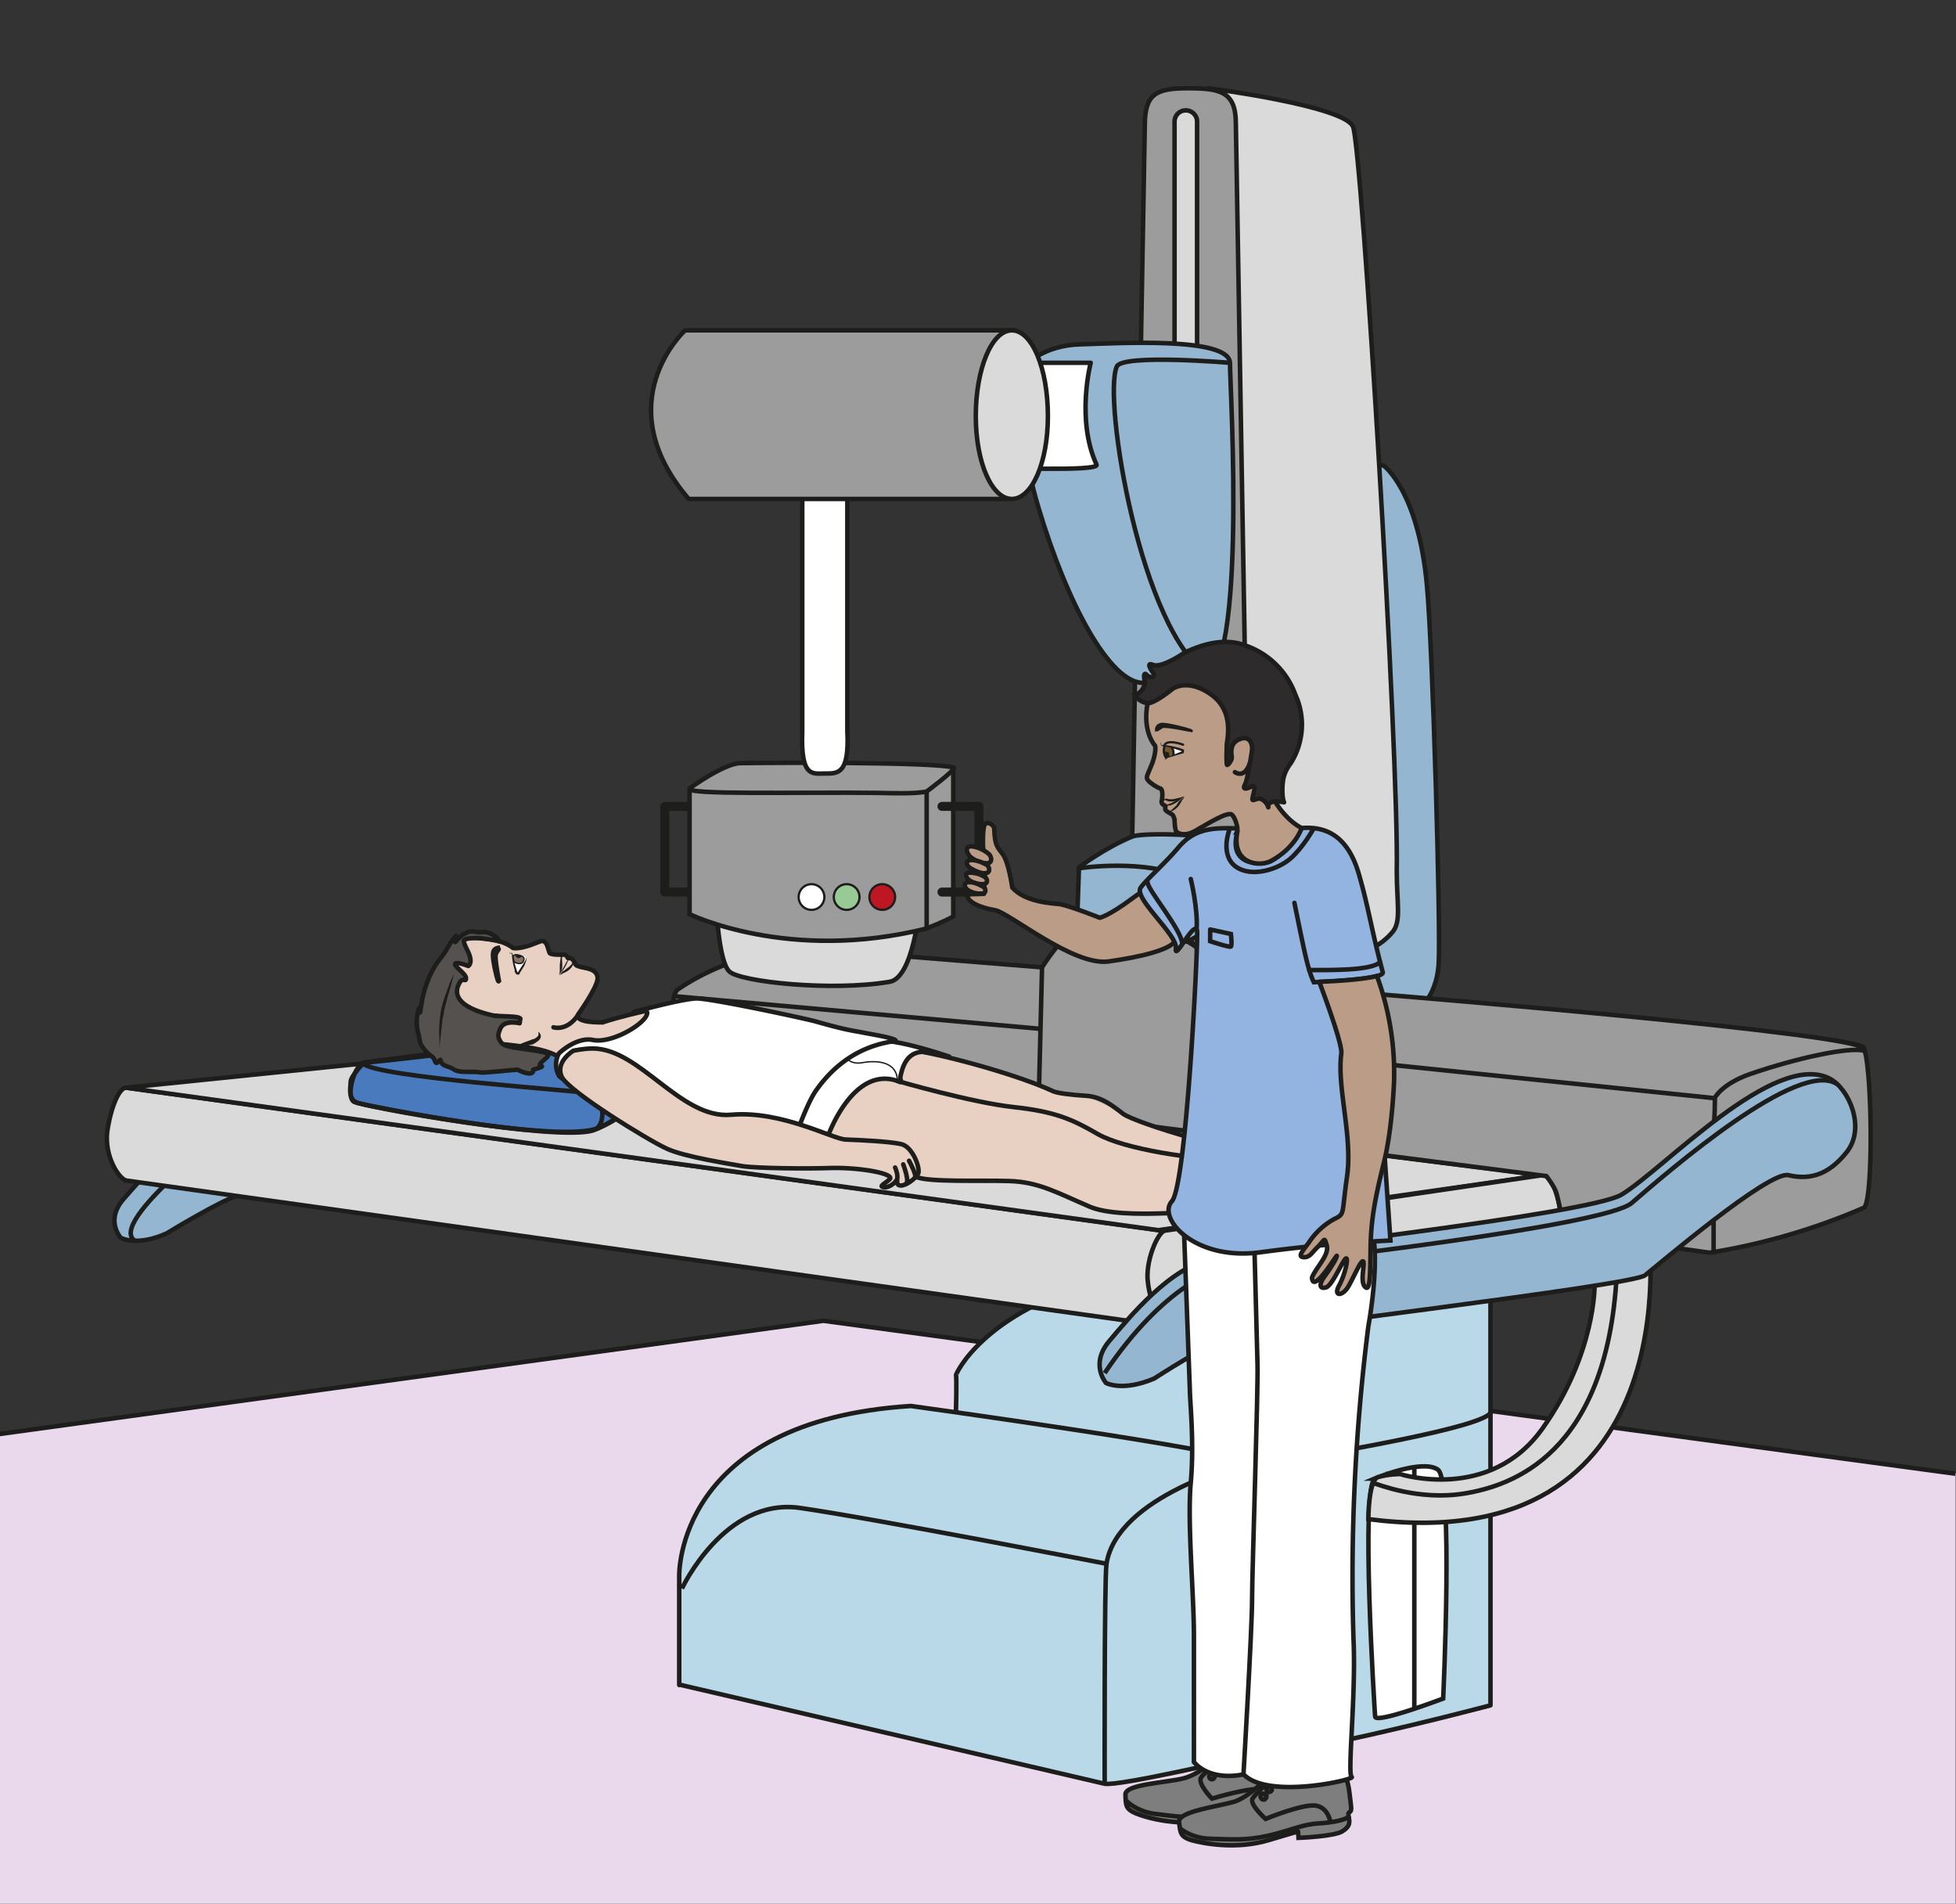 <svg viewBox="0 0 578.5 562.9" xmlns="http://www.w3.org/2000/svg"><rect x="0" y="0" width="578.5" height="562.9" fill="#333333" stroke="none"/><defs><clipPath id="a"><path d="M0 422.2h433.8V0H0z"/></clipPath><clipPath id="b"><path d="M0 422.2h433.8V0H0z"/></clipPath><clipPath id="c"><path d="M0 422.2h433.8V0H0z"/></clipPath><clipPath id="d"><path d="M0 422.2h433.8V0H0z"/></clipPath></defs><path d="M0 424v138.9h578.4V435.7l-334.9-45.3z" fill="#ead9ec"/><g clip-path="url(#a)" transform="matrix(1.333 0 0 -1.333 0 562.9)"><path d="M-250.3 69.8l433 59.5 496.7-67.1 24.5-149-948.6-3.5z" fill="none" stroke="#1d1d1b" stroke-miterlimit="10"/></g><g clip-path="url(#b)" transform="matrix(1.333 0 0 -1.333 0 562.9)"><path d="M307 319s7.7-5.6 9.6-26.6c1.3-13.7 3.1-76.9 2.6-84-1-15.4-18.6-16.7-20.4-9.9-1.8 7-2.3 126.5 8.3 120.4" fill="#95b6d1"/><path d="M307 319s7.7-5.6 9.6-26.6c1.3-13.7 3.1-76.9 2.6-84-1-15.4-18.6-16.7-20.4-9.9-1.8 7-2.3 126.5 8.3 120.4z" fill="none" stroke="#1d1d1b" stroke-linejoin="round" stroke-miterlimit="10"/><path d="M183.2 199.6c-.4-5-5-4.5-14.4-5.8-9.4-1.3-26.2-21.5-28.8-23.6-2.6-2.2-82.6-11.7-87-13-4.4-1.4-16-8.5-16-8.5-6.6-3-10.2-1-10.2-1s-3.6 3.9.7 8.7c4.3 4.9 13.1 15.4 22 16.9 8.7 1.5 81.7 7.3 87 13.2 5.5 6 31.3 30.4 45.1 22.3 5.8-3.4 1.6-9.2 1.6-9.2" fill="#95b6d1"/><path d="M183.2 199.6c-.4-5-5-4.5-14.4-5.8-9.4-1.3-26.2-21.5-28.8-23.6-2.6-2.2-82.6-11.7-87-13-4.4-1.4-16-8.5-16-8.5-6.6-3-10.2-1-10.2-1s-3.6 3.9.7 8.7c4.3 4.9 13.1 15.4 22 16.9 8.7 1.5 81.7 7.3 87 13.2 5.5 6 31.3 30.4 45.1 22.3 5.8-3.4 1.6-9.2 1.6-9.2z" fill="none" stroke="#1d1d1b" stroke-linejoin="round" stroke-miterlimit="10"/><path d="M30 147c-6.6 4 21.9 25.5 21.9 25.5s18.2 6.8 32.5 7c14.3.2 48.7-1.3 55.3 4.6 6.6 5.8 9.5 8 9.5 8" fill="none" stroke="#1d1d1b" stroke-linejoin="round" stroke-miterlimit="10"/><path d="M212.1 109s.2 8.1 0 8.2c-.1.2 6 14 32.1 21 26 7 86.5-.2 86.5-.2V44S265 26.5 261.5 32.6c-3.7 6-49.3 76.4-49.3 76.4" fill="#bad9e8"/><path d="M212.1 109s.2 8.1 0 8.2c-.1.2 6 14 32.1 21 26 7 86.5-.2 86.5-.2V44S265 26.5 261.5 32.6c-3.7 6-49.3 76.4-49.3 76.4z" fill="none" stroke="#1d1d1b" stroke-linejoin="round" stroke-miterlimit="10"/><path d="M149.4 195s-.7 6.6 1 7.8a52.2 52.2 0 0033.1 8.8c17.7-1.7 228.1-17.6 230-21.7 1.9-4.2 2.2-33.6.1-35.5a143 143 0 00-34.3-10 23588 23588 0 00-230 33.5z" fill="#9d9c9c"/><path d="M149.4 195s-.7 6.6 1 7.8a52.2 52.2 0 0033.1 8.8c17.7-1.7 228.1-17.6 230-21.7 1.9-4.2 2.2-33.6.1-35.5a143 143 0 00-34.3-10 23588 23588 0 00-230 33.5z" fill="none" stroke="#1d1d1b" stroke-linejoin="round" stroke-miterlimit="10"/><path d="M257.4 138.6c-.7-5.6 2.3-10.7.7-10.4l-230 32.2c-1.6.2-5 5.3-4.3 10.9.8 5.5 2.7 9.9 4.3 9.7l229-31.6c1.6-.2 1.1-5.2.4-10.8" fill="#dadada"/><path d="M257.4 138.6c-.7-5.6 2.3-10.7.7-10.4l-230 32.2c-1.6.2-5 5.3-4.3 10.9.8 5.5 2.7 9.9 4.3 9.7l229-31.6c1.6-.2 1.1-5.2.4-10.8z" fill="none" stroke="#1d1d1b" stroke-miterlimit="10"/><path d="M257 149.4L28 181l86.9 8.9 227.3-28.3z" fill="#dadada"/><path d="M257 149.4L28 181l86.9 8.9 227.3-28.3z" fill="none" stroke="#1d1d1b" stroke-linejoin="round" stroke-miterlimit="10"/><path d="M346.3 153.4c.6-4.7-.2-8.8-1.8-9l-85.7-14.9c-1.6-.2-3.5 3.5-4.1 8.2-.7 4.7 2.2 11.4 3.8 11.6l83.7 12.3c1.6.2 3.4-3.4 4-8.2" fill="#dadada"/><path d="M346.3 153.4c.6-4.7-.2-8.8-1.8-9l-85.7-14.9c-1.6-.2-3.5 3.5-4.1 8.2-.7 4.7 2.2 11.4 3.8 11.6l83.7 12.3c1.6.2 3.4-3.4 4-8.2z" fill="none" stroke="#1d1d1b" stroke-miterlimit="10"/><path d="M380.2 160.2V144M149.6 201.3l80.8-7.2" fill="none" stroke="#1d1d1b" stroke-linejoin="round" stroke-miterlimit="10"/><path d="M231.2 207.7s5.2 8.3 7.7 7.8c2.5-.4 24.6-2.1 24.6-2.1s14.8-8.7 15-12c.2-3.4-.9-31.8-.9-31.8l-47.2 6z" fill="#9d9c9c"/><path d="M231.2 207.7s5.2 8.3 7.7 7.8c2.5-.4 24.6-2.1 24.6-2.1s14.8-8.7 15-12c.2-3.4-.9-31.8-.9-31.8l-47.2 6z" fill="none" stroke="#1d1d1b" stroke-miterlimit="10"/><path d="M285.2 223s17.5-6.4 17.5-10.4-1.2-45.1-1.2-45.1l-32.5 3.2s2 34.4 1.2 35.4l-6.7 8.4s18.4 10.2 21.7 8.6" fill="#9d9c9c"/><path d="M285.2 223s17.5-6.4 17.5-10.4-1.2-45.1-1.2-45.1l-32.5 3.2s2 34.4 1.2 35.4l-6.7 8.4s18.4 10.2 21.7 8.6z" fill="none" stroke="#1d1d1b" stroke-miterlimit="10"/><path d="M380.2 171.8s.3 3 .3 7c0 0 1.5 3 7.7 5.2 10.7 3.7 22.3 6.1 25.4 5.2v.5c-2.1 3.4-99 11.3-107.3 12-8.4.7-20.9-10.3-23-12-2-1.7-2.5-20.3-2.5-20.3l62.3-8s1.8-2.3 2.2-3.7c.4-1.4 1-3.8 1.1-5.6s32.6 7.8 33.8 19.7" fill="#9d9c9c"/><path d="M380.2 171.8s.3 3 .3 7c0 0 1.5 3 7.7 5.2 10.7 3.7 22.3 6.1 25.4 5.2v.5c-2.1 3.4-99 11.3-107.3 12-8.4.7-20.9-10.3-23-12-2-1.7-2.5-20.3-2.5-20.3l62.3-8s1.8-2.3 2.2-3.7c.4-1.4 1-3.8 1.1-5.6s32.6 7.8 33.8 19.7z" fill="none" stroke="#1d1d1b" stroke-linejoin="round" stroke-miterlimit="10"/><path d="M305 94.3s10.5 4.4 14 2c3.5-2.3 1.2-50.8 1.2-50.8s-15-5.7-15.1-4c-.1 1.4-3.3 51.5 0 52.8" fill="#fff"/><path d="M305 94.3s10.5 4.4 14 2c3.5-2.3 1.2-50.8 1.2-50.8s-15-5.7-15.1-4c-.1 1.4-3.3 51.5 0 52.8zM313.8 96.8V43.2" fill="none" stroke="#1d1d1b" stroke-miterlimit="10"/><path d="M310.6 95.3s20-6.4 31.7 10.2c11.7 16.5 11.5 31.7 11.5 31.7l12 11.5s9.5-72.6-62.2-63.4c0 0 0 8.5 2.1 9.3 2.2.7 5 .7 5 .7" fill="#dadada"/><path d="M310.6 95.3s20-6.4 31.7 10.2c11.7 16.5 11.5 31.7 11.5 31.7l12 11.5s9.5-72.6-62.2-63.4c0 0 0 8.5 2.1 9.3 2.2.7 5 .7 5 .7z" fill="none" stroke="#1d1d1b" stroke-miterlimit="10"/><path d="M304.7 93.3c.9-.2 10-4 20.3-2.3 10.3 1.7 31.5 8.6 33.7 48.4" fill="none" stroke="#1d1d1b" stroke-miterlimit="10"/><path d="M396.8 161.6c-4.4 1-29-20-31.8-22.2-2.7-2.3-87.7-12.2-92.3-13.7-4.6-1.4-16.6-9.2-16.6-9.2-7-3-10.7-1-10.7-1s-3.7 4.2.8 9.4c4.4 5.2 13.6 16.5 22.8 18.1 9.1 1.7 83.9 10 90.8 14.3 9.3 5.6 33.9 32.1 46.2 25.7 4.2-2.2 8-10.8 3.8-16.2-4.1-5.2-8.3-6.3-13-5.2" fill="#95b6d1"/><path d="M396.8 161.6c-4.4 1-29-20-31.8-22.2-2.7-2.3-87.7-12.2-92.3-13.7-4.6-1.4-16.6-9.2-16.6-9.2-7-3-10.7-1-10.7-1s-3.7 4.2.8 9.4c4.4 5.2 13.6 16.5 22.8 18.1 9.1 1.7 83.9 10 90.8 14.3 9.3 5.6 33.9 32.1 46.2 25.7 4.2-2.2 8-10.8 3.8-16.2-4.1-5.2-8.3-6.3-13-5.2z" fill="none" stroke="#1d1d1b" stroke-linejoin="round" stroke-miterlimit="10"/><path d="M407.6 181.8c-8.5 5.7-37-19-45.6-26.4-6-5-73.2-12.9-91.5-14.7 0 0-12-3-25.4-23" fill="none" stroke="#1d1d1b" stroke-linejoin="round" stroke-miterlimit="10"/><path d="M283.1 188.7l97.1-10" fill="none" stroke="#1d1d1b" stroke-linecap="round" stroke-linejoin="round" stroke-miterlimit="10"/><path d="M268.2 402.7s30-3.9 32-8.5c2-4.7 10.2-139.6 9.7-165.1 0-7.1 1-11-.8-13.4-5.6-7-17.7-7.2-24.7-4-3.3 1.6-6.6 8-7.8 10-2 3.5-8.4 181-8.4 181" fill="#dadada"/><path d="M268.2 402.7s30-3.9 32-8.5c2-4.7 10.2-139.6 9.7-165.1 0-7.1 1-11-.8-13.4-5.6-7-17.7-7.2-24.7-4-3.3 1.6-6.6 8-7.8 10-2 3.5-8.4 181-8.4 181z" fill="none" stroke="#1d1d1b" stroke-linejoin="round" stroke-miterlimit="10"/><path d="M277 230.4c0-7-5.7-12.7-12.9-12.7s-13 5.7-13 12.7l2.9 164c0 7 2.4 8.3 9.5 8.3 7.2 0 10.7-.7 10.7-7.8z" fill="#9d9c9c"/><path d="M277 230.4c0-7-5.7-12.7-12.9-12.7s-13 5.7-13 12.7l2.9 164c0 7 2.4 8.3 9.5 8.3 7.2 0 10.7-.7 10.7-7.8z" fill="none" stroke="#1d1d1b" stroke-linejoin="round" stroke-miterlimit="10"/><path d="M238.9 215.5l.5 14.4s5.9 4.4 11.8 6.8c3 1.2 25.2.3 25.7-2.8.3-1.4.1-12.8.1-12.8l-13.5-7.7z" fill="#95b6d1"/><path d="M238.9 215.5l.5 14.4s5.9 4.4 11.8 6.8c3 1.2 25.2.3 25.7-2.8.3-1.4.1-12.8.1-12.8l-13.5-7.7z" fill="none" stroke="#1d1d1b" stroke-linejoin="round" stroke-miterlimit="10"/><path d="M263.5 227.4v-14" fill="none" stroke="#1d1d1b" stroke-miterlimit="10"/><path d="M265.6 344.3a2.5 2.5 0 00-5 0v51a2.5 2.5 0 005 0z" fill="#dadada"/><path d="M265.6 344.3a2.5 2.5 0 00-5 0v51a2.5 2.5 0 005 0z" fill="none" stroke="#1d1d1b" stroke-linejoin="round" stroke-miterlimit="10"/><path d="M265.6 270.9c11.5-2.7 7.3 65 7.3 70.8 0 6-25.4 4.4-33.2 4.2s-11.7-4.2-11.7-4.2-3.9-10.9 2.4-32 15.8-39 23.3-38.9l12 .1" fill="#95b6d1"/><path d="M265.6 270.9c11.5-2.7 7.3 65 7.3 70.8 0 6-25.4 4.4-33.2 4.2s-11.7-4.2-11.7-4.2-3.9-10.9 2.4-32 15.8-39 23.3-38.9l12 .1z" fill="none" stroke="#1d1d1b" stroke-linejoin="round" stroke-miterlimit="10"/><path d="M272.9 341.8s-23.8 2-25.1-.8c-3.2-7 5.3-59 20.4-68.5" fill="none" stroke="#1d1d1b" stroke-linejoin="round" stroke-miterlimit="10"/><path d="M220 318.6s24-1 23.3.6c-4.6 10-1.3 22.6-1.3 22.6h-18.3s-2.6.6-4.4-7.5c-1.9-8.1.6-15.7.6-15.7" fill="#fff"/><path d="M220 318.6s24-1 23.3.6c-4.6 10-1.3 22.6-1.3 22.6h-18.3s-2.6.6-4.4-7.5c-1.9-8.1.6-15.7.6-15.7z" fill="none" stroke="#1d1d1b" stroke-linejoin="round" stroke-miterlimit="10"/><path d="M158.9 221.6s.5-12.5 2.9-14.8c2.3-2.3 22.7-4.5 35.6-2.3 5.2.9 6.6 16.4 6.6 16.4z" fill="#dadada"/><path d="M158.9 221.6s.5-12.5 2.9-14.8c2.3-2.3 22.7-4.5 35.6-2.3 5.2.9 6.6 16.4 6.6 16.4z" fill="none" stroke="#1d1d1b" stroke-miterlimit="10"/><path d="M155.9 243.4h-8.4v-19h8.4" fill="none" stroke="#1d1d1b" stroke-linecap="round" stroke-linejoin="round" stroke-miterlimit="10" stroke-width="2"/><path d="M153 246.8v-27.3s22-10.8 52.5-3.2c0 0 4.4 1.7 6 2.7v32.7" fill="#9d9c9c" stroke="#1d1d1b" stroke-linecap="round" stroke-miterlimit="10"/><path d="M153 247.4s7.6 5.5 11.2 5.6c7 .1 43.4.3 47.4-1 .7-.3-6-5.3-6-5.3-2.5-.5-6.4-.4-11-.3-17.4.2-42.9-.5-41.6 1" fill="#9d9c9c"/><path d="M153 247.4s7.6 5.5 11.2 5.6c7 .1 43.4.3 47.4-1 .7-.3-6-5.3-6-5.3-2.5-.5-6.4-.4-11-.3-17.4.2-42.9-.5-41.6 1z" fill="none" stroke="#1d1d1b" stroke-miterlimit="10"/><path d="M205.6 216.2v30.5" fill="#9d9c9c" stroke="#1d1d1b" stroke-miterlimit="10"/><path d="M188 260.1c.5-9.7-2.2-9.4-5-9.4-2.7 0-5.4-1-5 9.4V320c0 5.2 2.3 4.8 5 4.8 2.8 0 5 .4 5-4.8z" fill="#fff"/><path d="M188 260.1c.5-9.7-2.2-9.4-5-9.4-2.7 0-5.4-1-5 9.4V320c0 5.2 2.3 4.8 5 4.8 2.8 0 5 .4 5-4.8z" fill="none" stroke="#1d1d1b" stroke-miterlimit="10"/><path d="M182.9 223.3a2.8 2.8 0 10-5.7 0 2.8 2.8 0 005.7 0" fill="#fff"/><path d="M182.9 223.3a2.8 2.8 0 10-5.7 0 2.8 2.8 0 005.7 0z" fill="none" stroke="#1d1d1b" stroke-miterlimit="10" stroke-width=".5"/><path d="M190.7 223.3a2.8 2.8 0 10-5.7 0 2.8 2.8 0 005.7 0" fill="#97ca94"/><path d="M190.7 223.3a2.8 2.8 0 10-5.7 0 2.8 2.8 0 005.7 0z" fill="none" stroke="#1d1d1b" stroke-miterlimit="10" stroke-width=".5"/><path d="M198.6 223.3a2.8 2.8 0 10-5.7 0 2.8 2.8 0 005.7 0" fill="#be1622"/><path d="M198.6 223.3a2.8 2.8 0 10-5.7 0 2.8 2.8 0 005.7 0z" fill="none" stroke="#1d1d1b" stroke-miterlimit="10" stroke-width=".5"/><path d="M209 243.4h8.2v-19H209" fill="none" stroke="#1d1d1b" stroke-linecap="round" stroke-linejoin="round" stroke-miterlimit="10" stroke-width="2"/><path d="M224.6 349H152s-17.5-16 .8-37.4h70.8s-12.4 20.6 1 37.4" fill="#9d9c9c"/><path d="M224.6 349H152s-17.5-16 .8-37.4h70.8s-12.4 20.6 1 37.4z" fill="none" stroke="#1d1d1b" stroke-linejoin="round" stroke-miterlimit="10"/><path d="M232.5 330c0-10.5-3.6-18.4-8-18.4s-8 8-8 18.4 3.5 19 8 19 8-8.5 8-19" fill="#dadada"/><path d="M232.5 330c0-10.5-3.6-18.4-8-18.4s-8 8-8 18.4 3.5 19 8 19 8-8.5 8-19z" fill="none" stroke="#1d1d1b" stroke-miterlimit="10"/><path d="M150.7 48.5v24.2s-.9 34.4 51.4 37.7c0 0 72.6-10 73.5-12.3.9-2.4 0-65.7 0-65.7s-27.4-6.4-30.5-5.8l-94.4 22" fill="#bad9e8"/><path d="M150.7 48.5v24.2s-.9 34.4 51.4 37.7c0 0 72.6-10 73.5-12.3.9-2.4 0-65.7 0-65.7s-27.4-6.4-30.5-5.8l-94.4 22z" fill="none" stroke="#1d1d1b" stroke-linejoin="round" stroke-miterlimit="10"/><path d="M151.3 69.9s9.4 20.2 26.1 17.9c16.7-2.4 68.1-12.4 68.1-12.4M245.1 26.6s-.1 45.2.4 48.8c2.4 15.1 30.2 22.1 30.2 22.1M275.7 98.3s1.8-1.6 10.3 0c8.4 1.6 44 7.4 44.8 10.8M275.6 126V98" fill="none" stroke="#1d1d1b" stroke-miterlimit="10"/><path d="M239.6 229.7s14.5 2.2 24-2.3l13.3 6.5" fill="none" stroke="#1d1d1b" stroke-linecap="round" stroke-miterlimit="10"/></g><g clip-path="url(#c)" transform="matrix(1.333 0 0 -1.333 0 562.9)"><path d="M104 189.6l-23.2-3s-3-3-3-4.3-.8-4.2 2-4.8c2.8-.7 44.5-9 53.1-5.4 8.6 3.6 12 10.4 10.3 13-1.7 2.4-36.1 5.4-39.2 4.5" fill="#487abd"/><path d="M104 189.6l-23.2-3s-3-3-3-4.3-.8-4.2 2-4.8c2.8-.7 44.5-9 53.1-5.4 8.6 3.6 12 10.4 10.3 13-1.7 2.4-36.1 5.4-39.2 4.5z" fill="none" stroke="#1d1d1b" stroke-miterlimit="10"/><path d="M98.5 188.5s-14.9-1.8-17.4-1.9c-2.5 0-4.4-7.6-2.6-8.7 1.9-1.1 44.8-8.8 53-6.4 3.4 1 2.3 7.5 0 8.2-2.4.6-48.3 3.6-51 6.7M138.2 175.3s-3.7-2.8-6.7-3.8" fill="none" stroke="#1d1d1b" stroke-linecap="round" stroke-linejoin="round" stroke-miterlimit="10"/><path d="M124.5 187s0-2.5.2-3.7 2-1.8 5.2-4c3-2.3 9.7-6.6 9.7-6.6s9.3-6 13.8-6.6c4.5-.7 13.8-2.7 16-2.8 2-.2 20.8-.3 22.5-.5 1.7-.2 6.9-1.2 6.2-2-.6-1-2.1-2.2-1.2-2 1 .4 2.5 1.5 2.7 2s.2-1.8.5-1.4l4.9 1.7c2.2-.5 21.8-.7 22.7-.8 1 0 13.5-5.4 15.2-6.1 1.7-.8 10.2-1.2 13.5-1.4 3.2-.3 15.2 1.3 17.4 1.3 5.1 0-.7 9.9 1.5 10.7 2.2.9 2.9.5 2.9.5s1 .8 2.6.7c1.7-.1-8.8 2.5-15 3.5-5.5.8-14.5 4.6-16.6 5.8-2.2 1.2-7.5 3.8-10 4.1s-10.7 2.5-12.8 3.6c-2 1-13.1 4.6-16.6 4.9-3.5.3-11.7 1.2-14 2.4-4.5 2.3-14 3.2-17.2 4-3 .8-20 4.9-22.4 5.3-2.3.4-7.5-1-9.7-1.2-2.3-.2-13-3-15-3.2-2 0-4.3-3.8-4.3-3.8z" fill="#e8d1c2"/><path d="M133.7 195.5s8.7 2.9 19.2 4.2c5.6.7 22.6-4.6 27.6-5.4 12.3-2 14.1-4.4 16.7-4.4 6.5.1 27.5-5.5 36.5-9.7.9-.4 4-.8 7.3-1 3.3-.2 5.6-2 8.2-4 2.5-1.9 27-9.7 35.8-8.8" fill="none" stroke="#1d1d1b" stroke-linecap="round" stroke-linejoin="round" stroke-miterlimit="10"/><path d="M275.3 164.8c-10.5.2-25.9 2.6-31.7 5.9-5.7 3.3-9.5 5-18.7 6-9.3 1-25.8 5.8-25.8 5.8M203.3 161.2c2.9-1.2 14-.7 20.6-.9 6.6-.2 10.6-2.6 17.9-5.7 7.2-3.1 27.1-.6 32-.5" fill="none" stroke="#1d1d1b" stroke-linecap="round" stroke-linejoin="round" stroke-miterlimit="10"/><path d="M196.3 191.4c5-.3 14.3-3.5 14.3-3.5-3.5.6-9 3.5-10.7-3.9-.3-1 0-1.4 0-1.4-.2-.5 0-.4-.8-.1-9.8 3.4-15.3-12-15.3-12a305.6 305.6 0 00-13.3 4s15.4 12 18.6 14c4.8 3 7.2 3 7.2 3" fill="#fff"/><path d="M196.3 191.4c5-.3 14.3-3.5 14.3-3.5-3.5.6-9 3.5-10.7-3.9-.3-1 0-1.4 0-1.4-.2-.5 0-.4-.8-.1-9.8 3.4-15.3-12-15.3-12a305.6 305.6 0 00-13.3 4s15.4 12 18.6 14c4.8 3 7.2 3 7.2 3z" fill="none" stroke="#1d1d1b" stroke-linejoin="round" stroke-miterlimit="10"/><path d="M124.7 187.4c-3 2-6.6 2.5-11.7 3.1-5 .6-16.6.6-15.5 10.5 1.1 10 5.2 13.2 5.2 13.2s7.7.6 11.1-2.2c0 0 1-.3 3.5.5 2.4.8 3 1.4 3.6.8.6-.5.7-1.6 1-2.3 0-.6 3-.5 3-.5s.7.2 1-.6c.3-.6.7.5 1.5-1 .4-.9.5-.8 1.4-1.1.9-.3 3.7-.3 3.8-2.5 0-2-4.3-8-4.3-8-1-2 5.4-1.8 5.4-1.8" fill="#e8d1c2" stroke="#1d1d1b" stroke-linecap="round" stroke-linejoin="round" stroke-miterlimit="10"/><path d="M187.8 187.6s1-1.6 3.8-1c3 .5 7.5.2 7.5-4.1" fill="none" stroke="#1d1d1b" stroke-linejoin="round" stroke-miterlimit="10" stroke-width=".3"/><path d="M124 188.6s3.8 3.7 7.5 3c3.7-.8 10 2.6 11.7 5 1.7 2.6-2.6 1.2-2.6 1.2s11 3 14 3 20.6-3.7 26-5c5.3-1.5 7.5-2 10-2.4 2.4-.5 7-1.2 8-1.8 1-.7-9.5.3-17.6-11.3-2.3-3.3-5.4-12.7-5.4-12.7-5.6-1-50.3 13.3-51.6 16.1a5.1 5.1 0 000 4.9" fill="#fff"/><path d="M124 188.6s3.8 3.7 7.5 3c3.7-.8 10 2.6 11.7 5 1.7 2.6-2.6 1.2-2.6 1.2s11 3 14 3 20.6-3.7 26-5c5.3-1.5 7.5-2 10-2.4 2.4-.5 7-1.2 8-1.8 1-.7-9.5.3-17.6-11.3-2.3-3.3-5.4-12.7-5.4-12.7-5.6-1-50.3 13.3-51.6 16.1a5.1 5.1 0 000 4.9z" fill="none" stroke="#1d1d1b" stroke-linejoin="round" stroke-miterlimit="10"/><path d="M131.5 189.7c10.5 0 19.5-15.7 30.7-14.7 11.3 1 22.7-5.5 25.5-5.5 2.8-.1 9.6-.4 12.2-1 2.6-.5 4.4-5.5 3.8-6.6-.7-1.2-2.7-2.6-3.8-2.6-1.5 0-.4 1.8-1.1 1-.7-.9-2-1.5-2.6-1.4-1.4.2 0 .7 1.2 1.8 1.2 1.2-6.2 2.6-12.7 2.5-5.5-.2-16.6-.1-20 .4-2 .4-12.8 2-16.8 3.9-4 1.8-21.4 12.5-23.2 15.8-1.7 3.4 2.5 5.9 2.5 5.9s2.2.5 4.3.5" fill="#e8d1c2"/><path d="M131.5 189.7c10.5 0 19.5-15.7 30.7-14.7 11.3 1 22.7-5.5 25.5-5.5 2.8-.1 9.6-.4 12.2-1 2.6-.5 4.4-5.5 3.8-6.6-.7-1.2-2.7-2.6-3.8-2.6-1.5 0-.4 1.8-1.1 1-.7-.9-2-1.5-2.6-1.4-1.4.2 0 .7 1.2 1.8 1.2 1.2-6.2 2.6-12.7 2.5-5.5-.2-16.6-.1-20 .4-2 .4-12.8 2-16.8 3.9-4 1.8-21.4 12.5-23.2 15.8-1.7 3.4 2.5 5.9 2.5 5.9s2.2.5 4.3.5z" fill="none" stroke="#1d1d1b" stroke-linejoin="round" stroke-miterlimit="10"/><path d="M198.6 163.3s1-2.2.2-3M200.4 164s1.6-4.2.5-4.4M201.7 164.8s1.8-3.3 1.3-3.8" fill="none" stroke="#1d1d1b" stroke-linecap="round" stroke-linejoin="round" stroke-miterlimit="10"/><path d="M110 197c.6-.2 4.6-.1 5.2-.5.3-.2.3 0 .2-.5l-.1-.7c-1.5.3-3.6.4-4.3-1.2-.3-.7-.6-1.4-.3-2.2.3-.7.7-1.3 1.4-1.5 1.6-.7 8-1.1 9.3-1.8 1.3-.6-2.8-2.4-1.3-2.8.8-.1-1.8-.8-1.8-.8.2-1.9-3.5 0-3.5 0-.7 0-7.6-.8-8.3-.6-1.6.3-4.4-.2-5.7.6-1.4 1-2.7.5-3.1 2.2-.2-.1-.6-.7-.8-.7-.3 0-.4.4-.5.7-.3.7-.8.8-1.3 1.3-.5.4-1 1-1.4 1.6-.6.7-.6 1.7-.8 2.6-.6 1.8-.6 4.2.1 6 .2-.3.2-.8.2-1l.5 3c.6 2.8 1.6 5.5 3.2 7.9.7 1 1.6 2 2.2 3.1.6 1 1.3 2.3 2.1 3l-.2-1.4c.7.8 1.4 1.6 2.4 2 1.2.8 2.3 0 3.6.2 1.5.3 3.9-1.4 3.6-2 0 0-.7.3-4.4.7 0 0-3.2.1-3.3-.6 0-.8 1-2.3 1.3-3.3.6-1.8-.3-2.3-.3-2.3s-2.4 1-2.9.5c-.4-.5 2.4-2.2 2.4-3.2s-.6.2-1.3-.8c-.4-.7-3.6-5.2 7.9-7.6" fill="#54514e"/><path d="M110 197c.6-.2 4.6-.1 5.2-.5.3-.2.3 0 .2-.5l-.1-.7c-1.5.3-3.6.4-4.3-1.2-.3-.7-.6-1.4-.3-2.2.3-.7.7-1.3 1.4-1.5 1.6-.7 8-1.1 9.3-1.8 1.3-.6-2.8-2.4-1.3-2.8.8-.1-1.8-.8-1.8-.8.2-1.9-3.5 0-3.5 0-.7 0-7.6-.8-8.3-.6-1.6.3-4.4-.2-5.7.6-1.4 1-2.7.5-3.1 2.2-.2-.1-.6-.7-.8-.7-.3 0-.4.4-.5.7-.3.7-.8.8-1.3 1.3-.5.4-1 1-1.4 1.6-.6.7-.6 1.7-.8 2.6-.6 1.8-.6 4.2.1 6 .2-.3.2-.8.2-1l.5 3c.6 2.8 1.6 5.5 3.2 7.9.7 1 1.6 2 2.2 3.1.6 1 1.3 2.3 2.1 3l-.2-1.4c.7.8 1.4 1.6 2.4 2 1.2.8 2.3 0 3.6.2 1.5.3 3.9-1.4 3.6-2 0 0-.7.3-4.4.7 0 0-3.2.1-3.3-.6 0-.8 1-2.3 1.3-3.3.6-1.8-.3-2.3-.3-2.3s-2.4 1-2.9.5c-.4-.5 2.4-2.2 2.4-3.2s-.6.2-1.3-.8c-.4-.7-3.6-5.2 7.9-7.6z" fill="none" stroke="#1d1d1b" stroke-linecap="round" stroke-linejoin="round" stroke-miterlimit="10"/><path d="M119.4 193.4l.3-.2c.1-.2.3-.4.3-.8 0-.5-.4-.9-.7-1.1l-.3-.2-.1-.1-.2-.1-.5-.3-.6-.1-.6-.2h-1.1c-.6 0-1 .2-1 .2l1 .4 1.9.7.5.2h.2l.3.2.3.2.3.3c.2.4 0 .9 0 .9" fill="#1d1d1b"/><path d="M110.4 212s-1-.2-1-1.2c-.2-1.2.8-5.3 1-5.8.2-.6.2-.4.3-.3 0 0-1 5.1-.7 5.9.3.8.5.8.6 1 .1.3 0 .3-.2.3" fill="#1d1d1b" fill-rule="evenodd"/><path d="M110.4 212s-1-.2-1-1.2c-.2-1.2.8-5.3 1-5.8.2-.6.2-.4.3-.3 0 0-1 5.1-.7 5.9.3.8.5.8.6 1 .1.3 0 .3-.2.3z" fill="none" stroke="#1d1d1b" stroke-miterlimit="10"/><path d="M113 210.9s.7.2.8-.6c0-.7.5-3.7.9-4 .4-.2.4.2.4.2s2 3 1.7 3.5" fill="#fff"/><path d="M113 210.9h.4c.1 0 .3 0 .3-.2l.2-.4v-.3l.3-1.4a27.5 27.5 0 01.5-1.7l.1-.3h.1l1.1 1.7.5.8.2.4v.5l.1-.3v-.2l-.1-.5-.4-1-1-1.6V206.2c-.1 0-.3-.2-.4-.1h-.3l-.2.3-.2.3v.4a13.8 13.8 0 00-.6 3.2v.3l-.2.2h-.4M125 210.3h-.2l-.1-.5v-.3-.4a6.3 6.3 0 000-1.7l-.1-.4-.2-.4-.4-.6.2.7v1.6l.1.8.1.8c0 .2.3.4.4.4h.2M124.2 206l.4.5c.1.2.3.4.6.5l.6.5c.5.3.9.7 1.1 1l.3.5v-.1-.5a3.5 3.5 0 00-1.8-1.8l-.6-.3-.5-.3h-.1" fill="#1d1d1b"/><path d="M126 209.7v-.6a8.9 8.9 0 00-1.9-3l.3.5a74.3 74.3 0 011.4 2.5l.2.4v.2" fill="#1d1d1b"/><path d="M114.8 208.6c.7-.2 1.2.1 1.3.4.2.5.5 1-.9 1.4-1.6.4-1.4-.4-1.3-.8 0-.3.2-.9.9-1" fill="#877164" fill-rule="evenodd"/><path d="M114.8 208.6c.7-.2 1.2.1 1.3.4.2.5.5 1-.9 1.4-1.6.4-1.4-.4-1.3-.8 0-.3.2-.9.9-1z" fill="none" stroke="#1d1d1b" stroke-linecap="round" stroke-linejoin="round" stroke-miterlimit="10" stroke-width=".3"/><path d="M114.4 210.5s-.2-.5.5-.7c.6-.2.9.4.8.5 0 0-1.2.3-1.3.2" fill="#1d1d1b" fill-rule="evenodd"/><path d="M100.8 206.5l-.7-2.7-.8-2.7-.8-3.2c0-.6-.2-1.1-.3-1.6a773.8 773.8 0 01-.7-6.5v2a22.9 22.9 0 00.1 4.5l.2 1.7.4 1.7.5 1.5 1 2.8.8 1.8.3.7" fill="#1d1d1b"/><path d="M122.8 194.4s3-1 5.5 2.8" fill="none" stroke="#1d1d1b" stroke-linecap="round" stroke-linejoin="round" stroke-miterlimit="10"/><path d="M278.3 158.6s3 .3 5.8-.6c2.8-.9 9.6-4.5 11-3.8 1.5.7 5 4.7 5 7.5-.1 2.3-1.1 4.4-1 4.5.3.2 4.2 5.8 4.1 7.7 0 0-.9.8.2 2.2 1 1.3 2.3 3.3.2 3.7-1.4.3-2.3-1.2-2.5-2.3-.2-1 1.2 3.3 0 3.1-1-.2-2-3-2-3-1-2 2 3.8-.1 3.6-1.2-.2-8.9-14-8.9-14s-1.5.6-3 1.6" fill="#e8d1c2" stroke="#1d1d1b" stroke-linecap="round" stroke-linejoin="round" stroke-miterlimit="10"/><path d="M273.8 154.1s4.1 1 7 0c2.7-.9 8.8-3 10.3-2.2 1.4.7 5.6 6 5 8s-1.2 3.8-1 4c.2.2 4.1 5.8 4 7.7v2.8s1 1.2.2 2.6c-.6 1.5-1.7 2-1.8 2.8s.4 2.4-.8 3c-1.2.7-3.2.8-3-.5.1-1.3 1.2-1.7.9-2.5-.3-.7-.2-2.1-1.3-4-1.2-2-5.5-5.9-6.3-7-.7-1-2-2.4-2-2.4s-1.5-1.2-2.5-1.6c-1-.4-7.3 0-9.1 0" fill="#e8d1c2" stroke="#1d1d1b" stroke-linecap="round" stroke-linejoin="round" stroke-miterlimit="10"/><path d="M296.1 178.8s1.1 1.2.8 1.9c-.3.6-1.7 1.5-2.1.8-.4-.8 0-.9-.4-2.4" fill="#e8d1c2" stroke="#1d1d1b" stroke-linecap="round" stroke-linejoin="round" stroke-miterlimit="10" stroke-width=".8"/><path d="M296.6 178s-1 2-1.6 1.5-.2-1.6-.6-2.6c-.4-1-.3-1-.1-1.9M293.3 172.9s-.2 1 .7 1.6c.9.6 2 2 2.3 2.5.4.6 1 .2 1-.8.1-.9.1-1.5-.5-1.8" fill="#e8d1c2" stroke="#1d1d1b" stroke-linecap="round" stroke-linejoin="round" stroke-miterlimit="10" stroke-width=".8"/><path d="M293.3 169.1s.6 1.5.3 2.2c-.2.7 1.2 2.4 2 2.7.8.4 1.4.3 1.2-.9-.2-1.1-.8-2.4-1.3-2.5" fill="#e8d1c2" stroke="#1d1d1b" stroke-linecap="round" stroke-linejoin="round" stroke-miterlimit="10" stroke-width=".8"/><path d="M277.7 158.8s2.9-.9 3.7-1.8c.8-.8 4 .4 4.7 1" fill="#e8d1c2"/><path d="M277.7 158.8l1.4-.3a8.5 8.5 0 002.2-1l.3-.3.3-.1c.4-.2 1-.1 1.5 0a10.6 10.6 0 012.7.8l-.3-.2a8.6 8.6 0 00-3.2-1.2h-.9a1 1 0 00-.4.4l-.3.2-.7.4-1.3.7-1 .4-.3.2M293.8 159l-.1.8v1.9l.3 1 .1.4.2.3.6.8c0 .1.3.2.5 0 .2 0 .2-.3 0-.5l-.6-.6s0-.2-.2-.3l-.2-.4-.3-.8-.2-1-.1-.8v-.8" fill="#1d1d1b"/></g><g clip-path="url(#d)" transform="matrix(1.333 0 0 -1.333 0 562.9)"><path d="M272 34c-.3-.4-5.4-5.2-9.4-6.2s-13-1.3-12.9-3.6c.1-2.4 0-3.2 2.4-4.2s9.7-3 17.1-1.4c7.5 1.6 6.8 1.3 6.8 1.3v-1.4s8.1-.4 9.9.6c1.8 1 1.7 1.8 1.6 3.3-.1 1.6.8-.1.7 2.7-.2 2.8 0 6-1.6 6.6-1.7.7-14.7 2.3-14.7 2.3" fill="#7f7e7f"/><path d="M272 34c-.3-.4-5.4-5.2-9.4-6.2s-13-1.3-12.9-3.6c.1-2.4 0-3.2 2.4-4.2s9.7-3 17.1-1.4c7.5 1.6 6.8 1.3 6.8 1.3v-1.4s8.1-.4 9.9.6c1.8 1 1.7 1.8 1.6 3.3-.1 1.6.8-.1.7 2.7-.2 2.8 0 6-1.6 6.6-1.7.7-14.7 2.3-14.7 2.3z" fill="none" stroke="#1d1d1b" stroke-miterlimit="10"/><path d="M249.8 22.9s2.3-2.5 6.6-3 7.5-1.1 13-.3c5.4.7 7.7 1.8 11.2 1.7 3.4 0 6.6.3 6.9 1.1" fill="none" stroke="#1d1d1b" stroke-miterlimit="10"/><path d="M283.2 21.4s-.1 3-2.7 3.9c-2.5.8-11.6-2-11.6-2s-3.3 3.4-2.4 4.7c.8 1.3 5.6 4.8 5.6 4.8" fill="none" stroke="#1d1d1b" stroke-miterlimit="10"/><path d="M269.5 28.2c0-.3-.3-.6-.6-.6a.6.6 0 10.6.6zM271 29.7c-.1-.3-.4-.6-.7-.6-.3 0-.6.3-.6.6a.6.6 0 001.2 0zM272.8 30.9c0-.4-.3-.6-.7-.6a.6.6 0 10.7.6z" fill="none" stroke="#1d1d1b" stroke-miterlimit="10"/><path d="M282.9 29.7c-.2-.3-5-5.6-8.8-7-3.9-1.2-12.8-2.2-12.5-4.6.3-2.3.2-3.2 2.7-4 2.5-.7 9.9-2.2 17.2 0S288 16 288 16l.1-1.4s8.1.3 9.8 1.5c1.7 1.1 1.6 1.9 1.3 3.4-.2 1.5.9-.1.5 2.7-.4 2.8-.4 5.9-2.1 6.5-1.7.6-14.8 1-14.8 1" fill="#7f7e7f"/><path d="M282.9 29.7c-.2-.3-5-5.6-8.8-7-3.9-1.2-12.8-2.2-12.5-4.6.3-2.3.2-3.2 2.7-4 2.5-.7 9.9-2.2 17.2 0S288 16 288 16l.1-1.4s8.1.3 9.8 1.5c1.7 1.1 1.6 1.9 1.3 3.4-.2 1.5.9-.1.5 2.7-.4 2.8-.4 5.9-2.1 6.5-1.7.6-14.8 1-14.8 1z" fill="none" stroke="#1d1d1b" stroke-miterlimit="10"/><path d="M261.7 16.8s2.5-2.3 6.8-2.4c4.4-.1 7.6-.5 13 .7 5.4 1.3 7.5 2.5 11 2.7 3.5.2 6.6.9 6.8 1.7" fill="none" stroke="#1d1d1b" stroke-miterlimit="10"/><path d="M295.2 18s-.4 3.1-3 3.7c-2.7.7-11.4-2.9-11.4-2.9s-3.6 3.2-2.9 4.5c.8 1.3 5.3 5.3 5.3 5.3" fill="none" stroke="#1d1d1b" stroke-miterlimit="10"/><path d="M281 23.8c0-.4-.3-.6-.6-.7a.6.6 0 00-.1 1.3c.3 0 .6-.3.6-.6zM282.2 25.4a.6.6 0 00-1.2 0 .6.6 0 001.2 0zM284 26.7c0-.3-.3-.6-.6-.7a.6.6 0 10.6.7z" fill="none" stroke="#1d1d1b" stroke-miterlimit="10"/><path d="M286.9 150.7c-13.5-2.2-21.4 7-21.4 7l-3-3.1 1.5-40.7c0-2.3 1-11.7.2-20.5s.7-24.6.7-34V31.4c4-4.5 11-2.7 11-2.7 5.5-5.7 25-1.1 24-.6-1 .6 1 18.3.4 30.7a442.3 442.3 0 003.3 69.3s2.9 15.2.5 22.8c-1.9 5.7-2.6 5.5-2.6 5.5z" fill="#fff"/><path d="M286.9 150.7c-13.5-2.2-21.4 7-21.4 7l-3-3.1 1.5-40.7c0-2.3 1-11.7.2-20.5s.7-24.6.7-34V31.4c4-4.5 11-2.7 11-2.7 5.5-5.7 25-1.1 24-.6-1 .6 1 18.3.4 30.7a442.3 442.3 0 003.3 69.3s2.9 15.2.5 22.8c-1.9 5.7-2.6 5.5-2.6 5.5z" fill="none" stroke="#1d1d1b" stroke-miterlimit="10"/><path d="M278.2 150.3l.8-30.5c.2-4.8-1.2-46.2-1.2-52.5 0-6.2-1.9-38.5-1.9-38.5" fill="none" stroke="#1d1d1b" stroke-linecap="round" stroke-miterlimit="10"/><path d="M224.6 225.4s-.8 5.8-2.2 7.5c-1 1.4-1.7 1.7-1.8 5.5 0 1-1.8 1.9-2.2.8-.4-1.1-.3-4.5-.3-4.5l.4-6.5-.2-4.2-3.6-.1c-.5-1.5 2.7-3 6-3.5 3.3-.6 17.3-12.4 25.2-11.4 7.3 1 13.5 2.6 14.7 4.4 1.1 1.7-4.5 13.1-4.5 13.1l-5-3.6c-5.1-3.8-7.1-4.2-7.1-4.2s-6 2.4-8.7 3c-1.7.2-7.8.4-10.7 3.7" fill="#bb9c87"/><path d="M224.6 225.4s-.8 5.8-2.2 7.5c-1 1.4-1.7 1.7-1.8 5.5 0 1-1.8 1.9-2.2.8-.4-1.1-.3-4.5-.3-4.5l.4-6.5-.2-4.2-3.6-.1c-.5-1.5 2.7-3 6-3.5 3.3-.6 17.3-12.4 25.2-11.4 7.3 1 13.5 2.6 14.7 4.4 1.1 1.7-4.5 13.1-4.5 13.1l-5-3.6c-5.1-3.8-7.1-4.2-7.1-4.2s-6 2.4-8.7 3c-1.7.2-7.8.4-10.7 3.7z" fill="none" stroke="#1d1d1b" stroke-linejoin="round" stroke-miterlimit="10"/><path d="M287.2 222c2.4-11.8 3-14.8 4.3-17.6 0 0 15.7.5 15.3 2.2-2.4 9-3.2 14.4-5 20.7-1.5 5.8-4.6 12-13 11.3 0 0-3.7-6-7-7.4-2-.8-9.9-1.2-7 7.3-6.5.3-10.1-.3-13.5-4.4-2.9-3.4-7-7-8.2-8.7-1.7-2.3 8.2-10.5 7.8-13.5-.4-3 4.2 6.5 4.7 3.9.3-1.6-2.3-56.4-5.6-60-3.3-3.7 5-13.3 19.7-11.3a322 322 0 0028.8 2.6c-3.2 46.3-3.3 50-3.4 53.5" fill="#93b4e0" stroke="#1d1d1b" stroke-linecap="round" stroke-miterlimit="10"/><path d="M268.5 215.7v-2.2s4.2-1.4 4.6-1.2c.3.3 0 2.8 0 2.8l-4.6 1" fill="#93b4e0" stroke="#1d1d1b" stroke-linecap="round" stroke-miterlimit="10"/><path d="M272.7 238s-2-5.3 1.4-7.9c3.5-2.6 9.5-.7 12.3 1.8s5 6.5 5 6.5" fill="none" stroke="#1d1d1b" stroke-linecap="round" stroke-miterlimit="10"/><path d="M274.4 237.6c.5 1-.5 3.5-1 3.9-.8 1-5.5-2-8-3.4-2.3-1.4-3.8-.8-4.3-.4s-.5 2.8-.5 2.8c-.3 1-.3 1-1.2 1.5-1.6.8-.4 1.3-1 1.6-1 .4-.6 1.2-.6 1.2s.4 2.4-.4 2.6c-.7.2-2.1 1.1-2.7 1.8-.6.7 0 1.3 1 3.9.9 2.6.6 3.7.6 3.7-3 3.8-1.7 9.3-1.7 9.3s7.3 7.7 12.8 6.8c5.5-.9 9.5-9.5 12.9-22.2 2.5-9.4 8.5-12.1 8.5-12.1s-1.4-4.5-7-7.4c-2.8-1.3-8.5-.3-7.3 6.4" fill="#bb9c87"/><path d="M274.4 237.6c.5 1-.5 3.5-1 3.9-.8 1-5.5-2-8-3.4-2.3-1.4-3.8-.8-4.3-.4s-.5 2.8-.5 2.8c-.3 1-.3 1-1.2 1.5-1.6.8-.4 1.3-1 1.6-1 .4-.6 1.2-.6 1.2s.4 2.4-.4 2.6c-.7.2-2.1 1.1-2.7 1.8-.6.7 0 1.3 1 3.9.9 2.6.6 3.7.6 3.7-3 3.8-1.7 9.3-1.7 9.3s7.3 7.7 12.8 6.8c5.5-.9 9.5-9.5 12.9-22.2 2.5-9.4 8.5-12.1 8.5-12.1s-1.4-4.5-7-7.4c-2.8-1.3-8.5-.3-7.3 6.4z" fill="none" stroke="#1d1d1b" stroke-miterlimit="10"/><path d="M262.4 255.8s-3.9 1.1-4 1c-.2-.3.1-2.4.3-2.4l3.6 1 .2.4" fill="#fff" fill-rule="evenodd"/><path d="M259.9 256.6s.7-1.3.4-1.7c-.4-.4-1.5-.8-1.5-.8l-.5 1.7c-.2.8-.1 1 0 1l1.6-.2" fill="#73552b"/><path d="M277.2 251.2s.3 0 .5.3v.2l.1.2v.7l.5 1.4.4.5.2-.6v-1.5l-.1-.4-.2-.4a2 2 0 00-.3-.4l-.4-.2h-.6l-.1.2" fill="#1d1d1b"/><path d="M256.5 260.5s0 1 1.2 1.2c1.4.1 5.8-1.1 6.3-1.3.6-.2.4-.3.4-.3-.1 0-5.6 1.2-6.5.9l-1.1-.7c-.3-.1-.3.1-.3.2" fill="#1d1d1b" fill-rule="evenodd"/><path d="M256.5 260.5s0 1 1.2 1.2c1.4.1 5.8-1.1 6.3-1.3.6-.2.4-.3.4-.3-.1 0-5.6 1.2-6.5.9l-1.1-.7c-.3-.1-.3.1-.3.2z" fill="none" stroke="#1d1d1b" stroke-miterlimit="10" stroke-width=".5"/><path d="M257.6 257.7c0-.3 0-.6.2-.7h.8a29.9 29.9 0 003-.6l.8-.3s.2 0 .3-.2v-.3l-.1-.4-.4-.1a55 55 0 01-2-.6l-1-.3-.8-.5c.1.3.5.5.8.7l1 .4 2 .8c-.2.2-.5.2-.7.3a30.4 30.4 0 01-3 .8c-.2 0-.5 0-.8.2-.2.2-.2.5-.1.8" fill="#1d1d1b"/><path d="M258.4 256.8s-.6-1.5.4-2.7M259.9 256.6s.7-.8.4-1.9" fill="none" stroke="#1d1d1b" stroke-miterlimit="10" stroke-width=".5"/><path d="M258.3 255.5s1 .2 1.1-.4c.2-.7-.4-1-.5-.8 0 0-1.1.5-.6 1.2" fill="#1d1d1b" fill-rule="evenodd"/><path d="M257.9 244.6v.3l.7.2h.4l.3-.1h.9a15.6 15.6 0 012.4.6l-.6-.4c-.5-.3-1-.6-1.7-.7h-1l-.5.2-.3.1h-.5a.4.4 0 01-.1-.2M262.7 245.5v-.2l-.4-.5-.4-.7a4 4 0 00-2-1.8l-.5-.2h-.3l.2.1c.2 0 .3.2.5.3l1.2 1.1.5.8.6.6.4.3.2.2" fill="#1d1d1b"/><path d="M258.5 243.5l.1.2.6.2h.1l.2.1.3.1.8.4 1.4.8.6.3c.4.2-.1-.2-.5-.5a7 7 0 00-2.5-1.5h-1.1" fill="#1d1d1b"/><path d="M281.4 243.3c-.2 1.8 3.5 1 3.5 1-.4.8-.5 3.2-.2 5 .3 2 1.7 3.7 1.7 3.7a16 16 0 011 15.2 18 18 0 01-11.1 10.9c-4.7 1.8-9.7.2-13.5-1.6 0 0-5-3.5-7-2.7-1.9.8.2-2 .2-2s.2-.8-.7-.7c0 0-.5 0-1 .6-.6.4-.5-.7-.3-1.5s-.9-3.2-2.4-2.9c0 0 1-1.8 3.1-2 1.6 0 5.5 3.2 5.5 3.2 3 1.8 6.9.2 9.4-2 4.3-3.9 2.5-9.7 2.6-10.5 0 0-.2-4.5.1-4.4.3.1 1 1 1 1.7 0 .6-.7 3 1.7 4 2.5 1 2.9-1.4 2.8-2.3-.1-1-1-6.5-1.5-7.6-.7-1.2 0-1.3 1.3-.6 1.3.6.5-1.3.3-2.6-.2-1 1 .3 2-.2 1.2-.6 1.5-1.8 1.5-1.8" fill="#2d2b2b"/><path d="M281.4 243.3c-.2 1.8 3.5 1 3.5 1-.4.8-.5 3.2-.2 5 .3 2 1.7 3.7 1.7 3.7a16 16 0 011 15.2 18 18 0 01-11.1 10.9c-4.7 1.8-9.7.2-13.5-1.6 0 0-5-3.5-7-2.7-1.9.8.2-2 .2-2s.2-.8-.7-.7c0 0-.5 0-1 .6-.6.4-.5-.7-.3-1.5s-.9-3.2-2.4-2.9c0 0 1-1.8 3.1-2 1.6 0 5.5 3.2 5.5 3.2 3 1.8 6.9.2 9.4-2 4.3-3.9 2.5-9.7 2.6-10.5 0 0-.2-4.5.1-4.4.3.1 1 1 1 1.7 0 .6-.7 3 1.7 4 2.5 1 2.9-1.4 2.8-2.3-.1-1-1-6.5-1.5-7.6-.7-1.2 0-1.3 1.3-.6 1.3.6.5-1.3.3-2.6-.2-1 1 .3 2-.2 1.2-.6 1.5-1.8 1.5-1.8z" fill="none" stroke="#1d1d1b" stroke-linejoin="round" stroke-miterlimit="10"/><path d="M274 251s2.1-1.6 3.3 2" fill="none" stroke="#1d1d1b" stroke-linecap="round" stroke-miterlimit="10"/><path d="M262.5 257.1s-3.8 1.4-4.2-.3" fill="none" stroke="#1d1d1b" stroke-linecap="round" stroke-miterlimit="10" stroke-width=".5"/><path d="M290.5 207.1c4 0 14-.2 15.7 1.8M254.6 226.6c0-1.7 7.7-10.7 7.7-13.7M264.2 227.3s1.6-6.5 1.3-11.2" fill="none" stroke="#1d1d1b" stroke-linecap="round" stroke-miterlimit="10"/><path d="M297.6 188.6c-1-7.5 2.5-18.2 1.3-27.1-1.3-9-.4-8.4-3-9.7a16 16 0 01-5.6-5.3c-1.7-2.2-2.3-3-1-3.1 1.4 0 1.7 1 3.2 2.4 1.5 1.6 1.3 2 1.8.5s-.3-2.8-1.8-5-1.4-2.5-1.4-2.5c.3-3.6 5.5 5.3 5.5 4.9 0-.5-1.1-2.3-2.6-4.4-1.5-2-1.2-3 .2-2.6s3.7 6 4.4 6.4c.7.4-.2-3.7-1.5-6-1.3-2.4.7-2.4 2-.3 1.2 2 3 6.4 3.4 5.6.3-.8-.8-4.5.4-5.6 1.2-1.2 1.1 3.5 1.2 9s.8 10 3 18.8c1.4 5.7 2 13.2 2.2 17.7a63 63 0 01-3.8 23.5c-3.5-1-12.8-1.3-12.8-1.3s5.2-13.6 4.9-15.9" fill="#bb9c87"/><path d="M297.6 188.6c-1-7.5 2.5-18.2 1.3-27.1-1.3-9-.4-8.4-3-9.7a16 16 0 01-5.6-5.3c-1.7-2.2-2.3-3-1-3.1 1.4 0 1.7 1 3.2 2.4 1.5 1.6 1.3 2 1.8.5s-.3-2.8-1.8-5-1.4-2.5-1.4-2.5c.3-3.6 5.5 5.3 5.5 4.9 0-.5-1.1-2.3-2.6-4.4-1.5-2-1.2-3 .2-2.6s3.7 6 4.4 6.4c.7.4-.2-3.7-1.5-6-1.3-2.4.7-2.4 2-.3 1.2 2 3 6.4 3.4 5.6.3-.8-.8-4.5.4-5.6 1.2-1.2 1.1 3.5 1.2 9s.8 10 3 18.8c1.4 5.7 2 13.2 2.2 17.7a63 63 0 01-3.8 23.5c-3.5-1-12.8-1.3-12.8-1.3s5.2-13.6 4.9-15.9z" fill="none" stroke="#1d1d1b" stroke-linejoin="round" stroke-miterlimit="10"/><path d="M219.2 233c.8-.5 1.1-2 0-2.2-1.3-.1-2.8.5-3.9 1.4-1 1-1.3 2.6.6 2.3 1.9-.3 3.3-1.5 3.3-1.5" fill="#bb9c87"/><path d="M219.2 233c.8-.5 1.1-2 0-2.2-1.3-.1-2.8.5-3.9 1.4-1 1-1.3 2.6.6 2.3 1.9-.3 3.3-1.5 3.3-1.5z" fill="none" stroke="#1d1d1b" stroke-linejoin="round" stroke-miterlimit="10"/><path d="M218.8 230.6c.8-.6 1-1.8 0-2-1-.2-2.5.5-3.5 1.1-.9.6-1.3 1.8.3 1.8 1.5 0 3.2-1 3.2-1" fill="#bb9c87"/><path d="M218.8 230.6c.8-.6 1-1.8 0-2-1-.2-2.5.5-3.5 1.1-.9.6-1.3 1.8.3 1.8 1.5 0 3.2-1 3.2-1z" fill="none" stroke="#1d1d1b" stroke-linejoin="round" stroke-miterlimit="10"/><path d="M218 228c1.2-.4 1.3-1.6.4-1.8s-2.5.2-3.3.8c-.9.6-1.2 1.8.2 1.7 1.5 0 2.8-.7 2.8-.7" fill="#bb9c87"/><path d="M218 228c1.2-.4 1.3-1.6.4-1.8s-2.5.2-3.3.8c-.9.6-1.2 1.8.2 1.7 1.5 0 2.8-.7 2.8-.7z" fill="none" stroke="#1d1d1b" stroke-linejoin="round" stroke-miterlimit="10"/><path d="M218 225.7c.6-.2 1-1.4.1-1.6a5 5 0 00-3.3.7c-.9.6-1.2 1.8.3 1.8 1.4 0 3-1 3-1" fill="#bb9c87"/><path d="M218 225.7c.6-.2 1-1.4.1-1.6a5 5 0 00-3.3.7c-.9.6-1.2 1.8.3 1.8 1.4 0 3-1 3-1z" fill="none" stroke="#1d1d1b" stroke-linejoin="round" stroke-miterlimit="10"/></g></svg>
